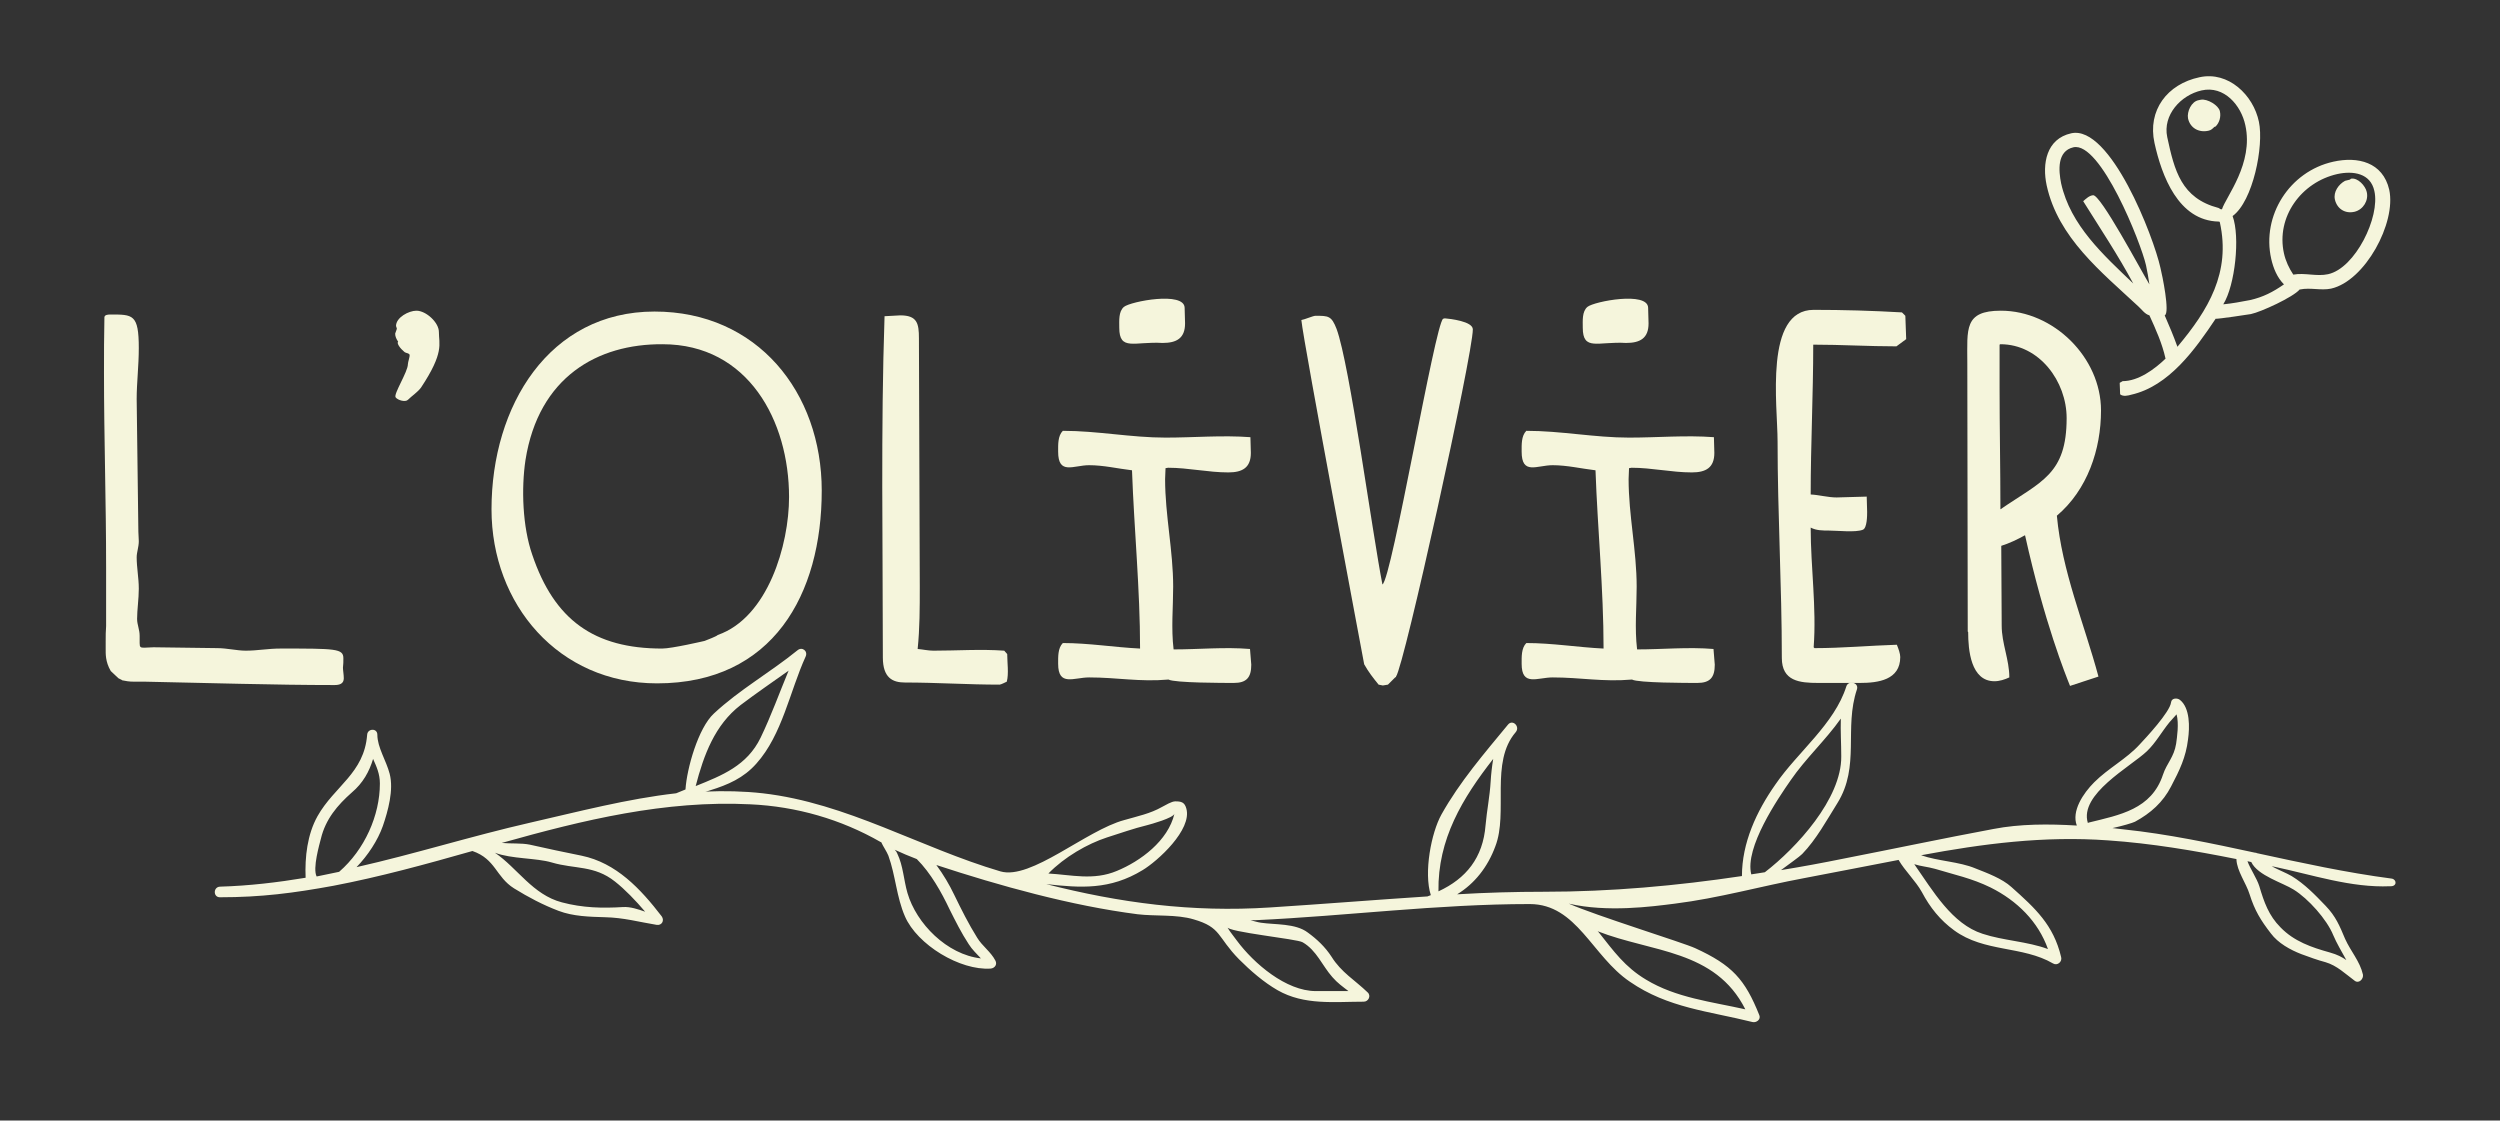 <?xml version="1.0" encoding="utf-8"?>
<!-- Generator: Adobe Illustrator 26.3.1, SVG Export Plug-In . SVG Version: 6.00 Build 0)  -->
<svg version="1.1" id="Calque_1" xmlns="http://www.w3.org/2000/svg" xmlns:xlink="http://www.w3.org/1999/xlink" x="0px" y="0px"
	 viewBox="0 0 589 264" style="enable-background:new 0 0 589 264;" xml:space="preserve">
<rect x="0" y="0" width="589" height="264" fill="#333333" stroke="none"/>
<style type="text/css">
	.st0{fill:#F5F5DC;}
</style>
<g>
	<g>
		<path class="st0" d="M26,74.1c5.3,0,6.7-0.1,6.7,7.9c0,4.2-0.5,8.2-0.5,12l0.4,31.3c0,0.7,0.1,1.4,0.1,2.2c0,1.4-0.5,2.6-0.5,3.8
			c0,2.4,0.5,4.9,0.5,7.4c0,2.4-0.4,5-0.4,7.1c0,1.4,0.6,2.5,0.6,4v1.7c0,1,0.2,1.1,1.1,1.1c0.7,0,1.4-0.1,2.2-0.1l14.9,0.2
			c2.4,0,4.7,0.6,6.8,0.6c2.8,0,5.2-0.5,8.2-0.5c13,0,14.8,0,14.8,2.3c0,0.8,0,1.4-0.1,2.2c0,0.6,0.2,1.7,0.2,2.5
			c0,1.3-1,1.6-2.2,1.6c-14,0-29.9-0.5-44.8-0.8h-2.4c-0.5,0-1,0-1.6-0.1l-1.1-0.2c-0.1,0-0.1,0-0.2-0.1l-0.8-0.4l-1.8-1.7
			c-1.3-2.2-1.2-4.1-1.2-5.3V151c0-1.2,0-2.3,0.1-3.5v-13.8c0-15.6-0.5-30.5-0.5-45.8c0-4.3,0-8.8,0.1-13.2
			C24.7,74.2,25.3,74.1,26,74.1z"/>
		<path class="st0" d="M96.1,94.2c-0.6,0.6-2.4,0.1-2.9-0.6c-0.5-0.8,2.9-6,2.9-7.8c0-0.5,0.5-1.8,0.4-2.2c-0.1-0.4-0.8-0.4-1.1-0.6
			c0.1,0.1-1.7-1.3-1.7-2.3l0.1-0.2c-0.4-0.6-0.7-1.2-0.7-1.9c0-0.1,0.4-1,0.4-1.2c0-0.1-0.2-0.5-0.2-0.6c0-2,3-3.6,4.8-3.6
			c2.3,0,5.3,2.8,5.3,5c0,2.9,1.3,4.8-4.2,13.1C98.4,92.4,97,93.3,96.1,94.2z"/>
		<path class="st0" d="M154.2,73.4c24.2,0,39.4,19,39.4,42.2c0,24.4-11.5,45.4-38.8,45.4c-23.2,0-39-18.6-39-41
			C115.8,95.6,129.4,73.4,154.2,73.4z M123.8,108.4c-1,6.7-0.7,15.7,1.6,22.3c5.2,15.4,14.6,22.1,30.6,22.1c2.3,0,10-1.8,10-1.8
			c0.5-0.2,2.9-1.1,3.1-1.4c11.8-4.1,16.8-21.2,16.8-32.5c0-17.9-9.6-36-29.8-36C140.8,81,126.9,88.8,123.8,108.4z"/>
		<path class="st0" d="M212.1,74.3c4,0,4.4,1.9,4.4,5.4l0.2,58.6c0,4.9,0,9.7-0.5,14.6c1.2,0.1,2.5,0.4,3.7,0.4
			c5.5,0,11.2-0.4,16.7,0l0.7,0.8c0,2,0.4,4.6-0.1,6.5c-0.2,0.1-1.4,0.7-1.7,0.7c-7.4,0-14.9-0.5-22.3-0.5c-2.9,0-5.2-1.1-5.2-5.9
			c0-26.6-0.5-53.8,0.4-80.4L212.1,74.3z"/>
		<path class="st0" d="M294.8,156.6c0,3-1.1,4.3-4.1,4.3c-2.3,0-14,0-15.4-0.8c-6.8,0.6-12.1-0.5-18.7-0.5c-3.6,0-7.3,2.2-7.3-3.2
			c0-1.6-0.1-3.7,1.1-4.9c6.1,0,12.1,1,18.2,1.3c0-14-1.4-28-1.9-42c-3.4-0.4-6.7-1.2-10.1-1.2c-3.7,0-7.3,2.4-7.3-3.2
			c0-1.6-0.1-3.7,1.1-4.9c8.2,0,16.1,1.6,24.2,1.6c6.7,0,13.3-0.6,20-0.1l0.1,3.7c0,3.5-2,4.6-5.3,4.6c-4.8,0-9.4-1.1-14.2-1.1
			l-0.6,0.1l-0.1,2.6c0,8.5,1.9,16.8,1.9,25.3c0,4.9-0.5,9.8,0.1,14.8c6,0,12-0.6,18-0.1L294.8,156.6z M263.7,77.2
			c0-1.6-0.2-3.8,1.1-4.9c1.6-1.3,14.2-3.7,14.3,0.2l0.1,3.7c0,3.5-2,4.6-5.3,4.6C267.3,80.4,263.7,82.8,263.7,77.2z"/>
		<path class="st0" d="M309.9,74.4c3.1,0,3.8,0,5,3.1c3.1,8.4,8.4,48,10.8,60.2c2.2-1.2,12.4-61.4,14.3-62.6l0.4-0.1
			c1.2,0.1,6.6,0.7,6.6,2.6c0,5.9-16.2,79.4-18.1,81.8v0.2l-0.1-0.1l-1.8,1.8l-1.2,0.2l-1-0.2c-1.3-1.6-2.4-3-3.4-4.8
			c0-0.1-14.3-75.8-14.8-81.1C307.3,75.3,309.4,74.4,309.9,74.4z"/>
		<path class="st0" d="M404,156.6c0,3-1.1,4.3-4.1,4.3c-2.3,0-14,0-15.4-0.8c-6.8,0.6-12.1-0.5-18.7-0.5c-3.6,0-7.3,2.2-7.3-3.2
			c0-1.6-0.1-3.7,1.1-4.9c6.1,0,12.1,1,18.2,1.3c0-14-1.4-28-1.9-42c-3.4-0.4-6.7-1.2-10.1-1.2c-3.7,0-7.3,2.4-7.3-3.2
			c0-1.6-0.1-3.7,1.1-4.9c8.2,0,16.1,1.6,24.2,1.6c6.7,0,13.3-0.6,20-0.1l0.1,3.7c0,3.5-2,4.6-5.3,4.6c-4.8,0-9.4-1.1-14.2-1.1
			l-0.6,0.1l-0.1,2.6c0,8.5,1.9,16.8,1.9,25.3c0,4.9-0.5,9.8,0.1,14.8c6,0,12-0.6,18-0.1L404,156.6z M372.9,77.2
			c0-1.6-0.2-3.8,1.1-4.9c1.6-1.3,14.2-3.7,14.3,0.2l0.1,3.7c0,3.5-2,4.6-5.3,4.6C376.5,80.4,372.9,82.8,372.9,77.2z"/>
		<path class="st0" d="M447.7,154.8c0,5.4-5.2,6.1-9.5,6.1h-9.8c-4.4,0-8.6-0.4-8.6-5.9c0-17-1-34-1-51c0-8.5-3.2-31,8.5-31
			c7,0,13.8,0.2,20.8,0.6l0.8,0.8l0.2,5.5l-2.3,1.7c-6.5,0-13.1-0.4-19.6-0.4c0,11.8-0.6,23.5-0.6,35.3c2,0.1,4.1,0.7,6.1,0.7
			l7.1-0.2l0.1,3.6c0,0.8,0,3.8-1,4.2c-1.7,0.7-6,0.2-8,0.2c-1.4,0-3,0-4.3-0.7c0,9.4,1.4,18.8,0.7,28.2l0.2,0.2
			c6.5,0,13-0.6,19.4-0.8C447.3,152.9,447.7,154,447.7,154.8z"/>
		<path class="st0" d="M469.9,160.5c-5.6,0-6.2-7.4-6.2-11.6l-0.1-0.1l-0.1-63.4c0-7.9-0.8-12.2,7.9-12.2c12.4,0,23.6,11,23.6,23.5
			c0,9.2-3.2,18.7-10.4,24.8c1.2,13.1,6.4,25.3,9.8,37.9l-6.7,2.2c-1-2.5-6-14.8-10.6-35.5c-1.8,1-3.7,1.9-5.6,2.5l0.1,18.8
			c0,4.2,1.8,8,1.8,12.2C472.3,160.1,471.1,160.5,469.9,160.5z M471.1,91.4c0,9.5,0.2,19.1,0.2,28.6c9.6-6.6,15.6-8.2,15.6-21.5
			c0-8.6-6.4-17.4-15.6-17.4l-0.2,0.1V91.4z"/>
	</g>
	<path class="st0" d="M563.5,207c-10.7-1.4-21.2-3.7-31.8-6c-0.1-0.1-0.3-0.1-0.4-0.1c-10.2-2.2-20.5-4.4-31-5.5
		c-0.9-0.1-1.7-0.2-2.6-0.3c2.3-0.5,4.7-1.2,5.3-1.5c3.7-2,6.6-4.6,8.5-8.3c2-3.8,3.5-6.9,4-11.1c0.4-2.8,0.5-7.4-1.9-9.3
		c-0.6-0.5-2-0.5-2.1,0.6c-0.3,2.3-5.9,8.3-7.4,9.9c-3.1,3.4-7.4,5.6-10.7,8.9c-2.6,2.6-5.4,6.8-4.1,10.2
		c-6.6-0.4-13.4-0.4-19.6,0.8c-11.8,2.2-23.6,4.7-35.4,7c-4.9,1-9.8,1.9-14.7,2.7c2-1.5,4.3-3.1,5-3.8c3.3-3.4,5.8-8,8.3-12
		c5.4-8.7,1.5-17.6,4.6-26.8c0.5-1.6-2-2.2-2.5-0.7c-2.8,8.9-11.5,15.5-16.7,23.1c-4.5,6.4-7.9,13.8-7.9,21.6
		c-15.4,2.3-30.9,3.7-46.6,3.7c-6.9,0-13.7,0.2-20.5,0.6c4.1-2.5,7.2-6.4,9-11.3c3.1-8-1.3-19.8,4.8-26.9c1.1-1.3-0.7-3.1-1.8-1.8
		c-5.6,6.8-11.4,13.5-15.7,21.2c-2.4,4.3-4.2,13.7-2.5,19c-0.3,0.1-0.5,0.2-0.8,0.3c-12.3,0.8-24.6,1.8-37.1,2.6
		c-18.5,1.2-35.4-1.1-52.7-5.5c8.1,0.9,15,1.4,22.7-3.3c3.5-2.1,11.7-9.5,10.3-14.5c-0.4-1.5-1.2-1.7-2.6-1.7
		c-0.9,0-2.3,0.9-3.1,1.3c-2.8,1.6-5.8,2.2-8.9,3.1c-9,2.4-22,14.2-29.2,12.1c-19-5.6-36.1-16.1-56-18.4c-4.5-0.5-9-0.6-13.5-0.4
		c0.5-0.1,0.9-0.2,1.1-0.3c4.2-1.3,7.9-2.9,10.9-6.3c6.1-6.8,7.9-17.1,11.6-25.2c0.6-1.3-0.8-2.4-1.9-1.5
		c-6.4,5.2-13.7,9.3-19.7,14.9c-3.7,3.4-6.4,13-6.7,17.9c-0.7,0.3-1.5,0.6-2.2,0.9c-11.5,1.3-22.9,4.3-34.3,6.9
		c-14,3.2-27.3,7.4-41,10.5c2.7-2.8,5-6.3,6.2-9.7c1.2-3.5,2.6-8.5,1.6-12.3c-0.8-3.1-2.9-6.2-2.9-9.2c0-1.6-2.3-1.5-2.4,0
		c-0.7,9.1-7.7,12.1-11.7,19.2c-2.4,4.3-3,9.6-2.8,14.5c-6.6,1.1-13.3,1.9-20.2,2.1c-1.6,0.1-1.6,2.5,0,2.5c9.8,0,17.4-1,26.7-2.7
		c11-2.1,21.9-5.1,32.8-8.2c5.5,1.9,5.5,6.1,9.8,8.8c3.4,2.1,6.8,3.9,10.5,5.3c3.4,1.3,7.3,1.4,10.9,1.5c4.5,0.1,7.9,1.1,12.2,1.8
		c1.2,0.2,1.9-1,1.2-2c-5-6.5-10.7-12.6-18.9-14.3c-4.1-0.8-8.1-1.7-12.2-2.6c-2-0.4-4.4-0.2-6.6-0.4c19.2-5.4,38.5-10.1,58.6-9.1
		c10.8,0.5,21.3,3.5,30.7,8.9h0.1c0.5,1.1,1.3,2.2,1.7,3.2c1.7,4.7,1.9,9.7,3.9,14.3c2.9,6.7,13,12.8,20.2,12.3c1-0.1,1.6-1,1.1-1.9
		c-1.1-2.1-3.1-3.4-4.3-5.4c-2-3.2-3.7-6.6-5.4-10.1c-1.1-2.3-2.5-4.7-4.2-7c14.9,4.9,31.8,9.6,47.4,11.6c4.1,0.5,9.2,0,13.2,1.2
		c6.6,1.9,5.5,4.1,10.7,9.4c2.7,2.7,5.8,5.4,9.1,7.3c6.3,3.6,13.4,2.7,20.3,2.7c1.1,0,1.8-1.4,0.9-2.2c-3-2.9-6.2-4.7-8.5-8.4
		c-1.5-2.3-3.4-4.1-5.6-5.7c-2.9-2.2-7.7-1.8-11-2.3c-0.8-0.1-1.7-0.4-2.5-0.6c0.4,0,0.8,0,1.2,0c21.6-1,42.9-3.8,64.6-3.8
		c11.1,0,14.7,12.3,23.6,18.3c9,6.2,18.5,6.9,28.9,9.5c0.9,0.2,2-0.6,1.6-1.6c-3.4-8.5-6.4-11.8-15.1-15.8
		c-2.8-1.3-23.5-7.7-29.8-10.5c9.1,2.1,19.5,0.7,25,0c10.4-1.3,20.2-4.1,30.4-6c7.5-1.4,14.9-2.9,22.3-4.3c1.5,2.6,4,4.9,5.5,7.6
		c1.9,3.6,4.3,6.6,7.6,9c7.1,5.2,16.1,3.6,23.3,7.8c1,0.6,2.2-0.4,1.9-1.5c-1.8-7.6-6.1-11.5-11.7-16.5c-2.2-2-5.7-3.3-8.5-4.4
		c-3.8-1.6-8.8-1.7-12.8-3.1c14.5-2.7,28.9-4.6,44.1-3.5c10.2,0.7,20.2,2.4,30.2,4.4v0.1c0.1,2.7,2.3,5.6,3.1,8.2
		c1.2,3.8,2.6,6.1,5,9.2c1.7,2.3,4.6,3.9,7.2,4.9c1.9,0.7,3.8,1.4,5.7,1.9c2.7,0.8,4.6,2.7,6.9,4.4c1,0.7,2.1-0.5,1.9-1.5
		c-0.7-3.1-2.9-5.5-4.2-8.4c-1.3-3.1-2.2-5.3-4.6-7.8c-2.5-2.6-4.9-5.1-8-7c-1.2-0.7-3-1.4-4.7-2.3c0.2,0,0.4,0.1,0.6,0.1
		c9,1.9,18.1,5,27.3,4.6C564.8,208.9,564.7,207.2,563.5,207z M75.6,197.6c1.1-4.6,3.9-7.9,7.3-10.9c2.6-2.2,4.1-4.9,5-7.9
		c0.8,1.8,1.6,3.5,1.6,5.8c0,7.5-3.6,15.6-9.6,20.8c-1.8,0.4-3.5,0.7-5.3,1.1C73.6,204.6,75.3,198.8,75.6,197.6z M130,203.2
		c5.4,1.6,10,0.6,14.9,4.5c2.3,1.8,4.9,4.5,7.1,7.1c-1.7-0.6-3.5-1.2-5.2-1.1c-4.9,0.3-9.5,0.2-14.4-1.1
		c-6.9-1.8-10.5-8.1-15.8-11.7C120.5,202.4,126.3,202.1,130,203.2z M174.5,166.1c3.7-2.8,7.5-5.4,11.3-8.1
		c-2.2,5.3-4.1,10.6-6.6,15.8c-3.2,6.6-9.1,8.9-15.3,11.4C165.8,177.9,168.4,170.8,174.5,166.1z M223.7,214.2
		c1.4,2.8,2.8,5.6,4.5,8.2c0.8,1.3,1.9,2.3,2.9,3.4c-8-0.9-15.2-8.2-17.3-15.4c-0.9-3.1-1-6.4-2.4-9.3c-0.1-0.3-0.3-0.6-0.6-0.9
		c1.7,0.8,3.4,1.5,5.2,2.2C219.3,205.7,221.8,210.2,223.7,214.2z M260.8,197.3c3.2-1,6.2-2.1,9.5-2.9c0.8-0.2,6.2-1.7,6.4-2.7
		c-1.5,6.4-8,11.2-13.6,13.5c-5.5,2.3-10.7,0.9-16.1,0.6C250.8,201.9,256.2,198.8,260.8,197.3z M306.9,222c3.3,1.9,4.6,5.5,7,8.2
		c1.2,1.4,2.5,2.3,3.8,3.3c-2.6,0-5.1,0-7.7,0c-7,0-14.6-6.5-18.6-11.9c-0.7-1-1.5-1.9-2.1-2.9c-0.1-0.1-0.1-0.2-0.2-0.3
		C289.2,219.6,305.6,221.2,306.9,222z M289.1,217.1V217l0,0C289.1,217.1,289.1,217.1,289.1,217.1z M351.8,178.8
		c-0.3,1.8-0.5,3.6-0.6,5.3c-0.2,3.5-0.9,6.9-1.2,10.3c-0.6,7.7-4.6,12.6-11.1,15.6C338.7,197.7,344.6,188,351.8,178.8z
		 M421.9,183.8c3.5-5.1,8.2-9.4,11.8-14.5c-0.1,2.9,0.1,5.9,0.1,8.9c0.1,10-10.6,21.6-18,27.3c-1,0.2-2.1,0.3-3.2,0.5
		C411,199.7,418.9,188.1,421.9,183.8z M411.2,237.8c-8-1.8-16.3-2.7-23.4-7c-5-3-7.6-6.7-11.1-11.1c-0.1-0.1-0.2-0.2-0.3-0.3
		C389.1,224.4,404.1,223.7,411.2,237.8z M469,209.1c6.2,3.1,11.2,8,13.5,14.5c-4.8-1.8-10.6-2-15.4-3.6
		c-7.2-2.3-11.7-10.1-16.1-16.4c1.5,0.5,3.1,0.6,4.9,1.1C460.5,206.1,464.5,206.9,469,209.1z M505.8,177c2.1-2,3.5-4.6,5.3-6.8
		c0.5-0.6,1.1-1.2,1.7-1.9c0.6,2.2,0.1,5.4-0.1,6.9c-0.5,3.2-2.2,4.6-3.1,7.3c-2.7,8.2-10.2,9.5-17.5,11.3c-0.1,0-0.1,0.1-0.2,0.1
		C489.8,187.1,501.9,180.7,505.8,177z M540.4,209.6c3.4,2.1,7.8,7,9.3,10.7c0.8,1.9,2,3.9,3.1,5.9c-1-0.7-2.1-1.3-3.9-1.8
		c-4.3-1.2-8.4-2.6-11.6-5.9c-2.8-2.8-3.9-6-5-9.7c-0.6-1.9-2.1-4-2.8-5.9c0.3,0.1,0.6,0.1,0.9,0.2
		C531.9,206.3,537.9,208,540.4,209.6z"/>
	<g>
		<path class="st0" d="M510,74.3c1.1,2.5,2.1,4.9,3,7.4c7.3-8.7,12.6-17.5,10-29.3c-0.1-0.3-0.1-0.1-0.3-0.2
			c-9.5-0.2-13.4-10.8-15.1-18.5s3-13.9,10.6-15.5c6.8-1.5,12.7,4.2,14,10.5c1.2,5.7-1.4,18.7-6.2,22.2c1.8,4.9,0.6,16.3-2.2,20.8
			c2.1-0.2,4.2-0.6,6.3-1c3.1-0.7,5.4-1.9,8-3.7c-1.6-1.6-2.5-3.8-3-6c-2.3-10.2,4.3-20.6,14.6-22.9c5.8-1.3,11.7,0.1,13.2,6.6
			c1.7,7.8-5.7,21.5-13.7,23.3c-2.4,0.5-4.9-0.3-7.3,0.2h-0.1c-1.5,1.8-9.1,5.3-11.5,5.8c-0.5,0.1-7.9,1.2-8.3,1.1
			c-4.8,7.2-11,15.9-19.9,17.9c-0.7,0.2-1.9,0.5-2.6-0.1l-0.1-2.7l0.7-0.4c3.7,0,7.5-2.8,10.1-5.3c-0.8-3.6-2.3-6.9-3.8-10.2
			c-1.1-0.3-1.8-1.4-2.6-2.1C495,64,484.9,56,482.2,43.7c-1.1-5.1-0.1-11,5.8-12.3c9.2-2,19.4,24.4,21,31.7
			C509.4,64.7,511.3,73.8,510,74.3z M538.1,59.7c0.4,1.8,1.2,3.5,2.2,5c2.7-0.5,5.5,0.5,8.2-0.1c6.4-1.4,12.3-13.5,10.9-19.6
			c-0.9-4.2-5-4.8-8.7-4C542.2,42.9,536.2,51.1,538.1,59.7z M493.1,46c1.7-0.4,11.3,17.7,13.3,21c-0.2-1.5-0.5-3-0.8-4.5
			c-1.2-5.3-10.7-29.2-17.1-27.8c-3.9,0.9-3.5,5.5-2.9,8.5c2.2,9.9,10,16.9,17,23.6c-3.6-6.7-7.8-13-11.8-19.4
			C491.5,46.8,492.2,46.1,493.1,46z M553.7,42.3c0-0.1,0.1-0.1,0.2-0.2c1.6-0.3,3.4,1.7,3.7,3.1c0.5,2-0.8,4.2-2.9,4.7
			c-2.2,0.5-4.1-0.7-4.6-2.9c-0.4-1.8,0.9-3.6,2.4-4.4L553.7,42.3z M523.5,49.3c0.9-2.9,7.5-10.8,5.5-19.8c-1-4.7-5-9.4-10.3-8.2
			c-4.9,1.1-9.2,5.8-8.1,11c1.7,7.9,3.3,14.4,12.1,16.7l0.5,0.3H523.5z M518.5,23.5c1.5-0.3,4.2,1.3,4.5,2.7c0.3,1.3-0.1,2.7-1,3.6
			l-0.3,0.1c-0.4,0.4-0.8,0.8-1.4,0.9c-2.2,0.5-4.3-0.6-4.8-2.9c-0.3-1.6,0.8-4,2.5-4.3L518.5,23.5z"/>
	</g>
</g>
</svg>
